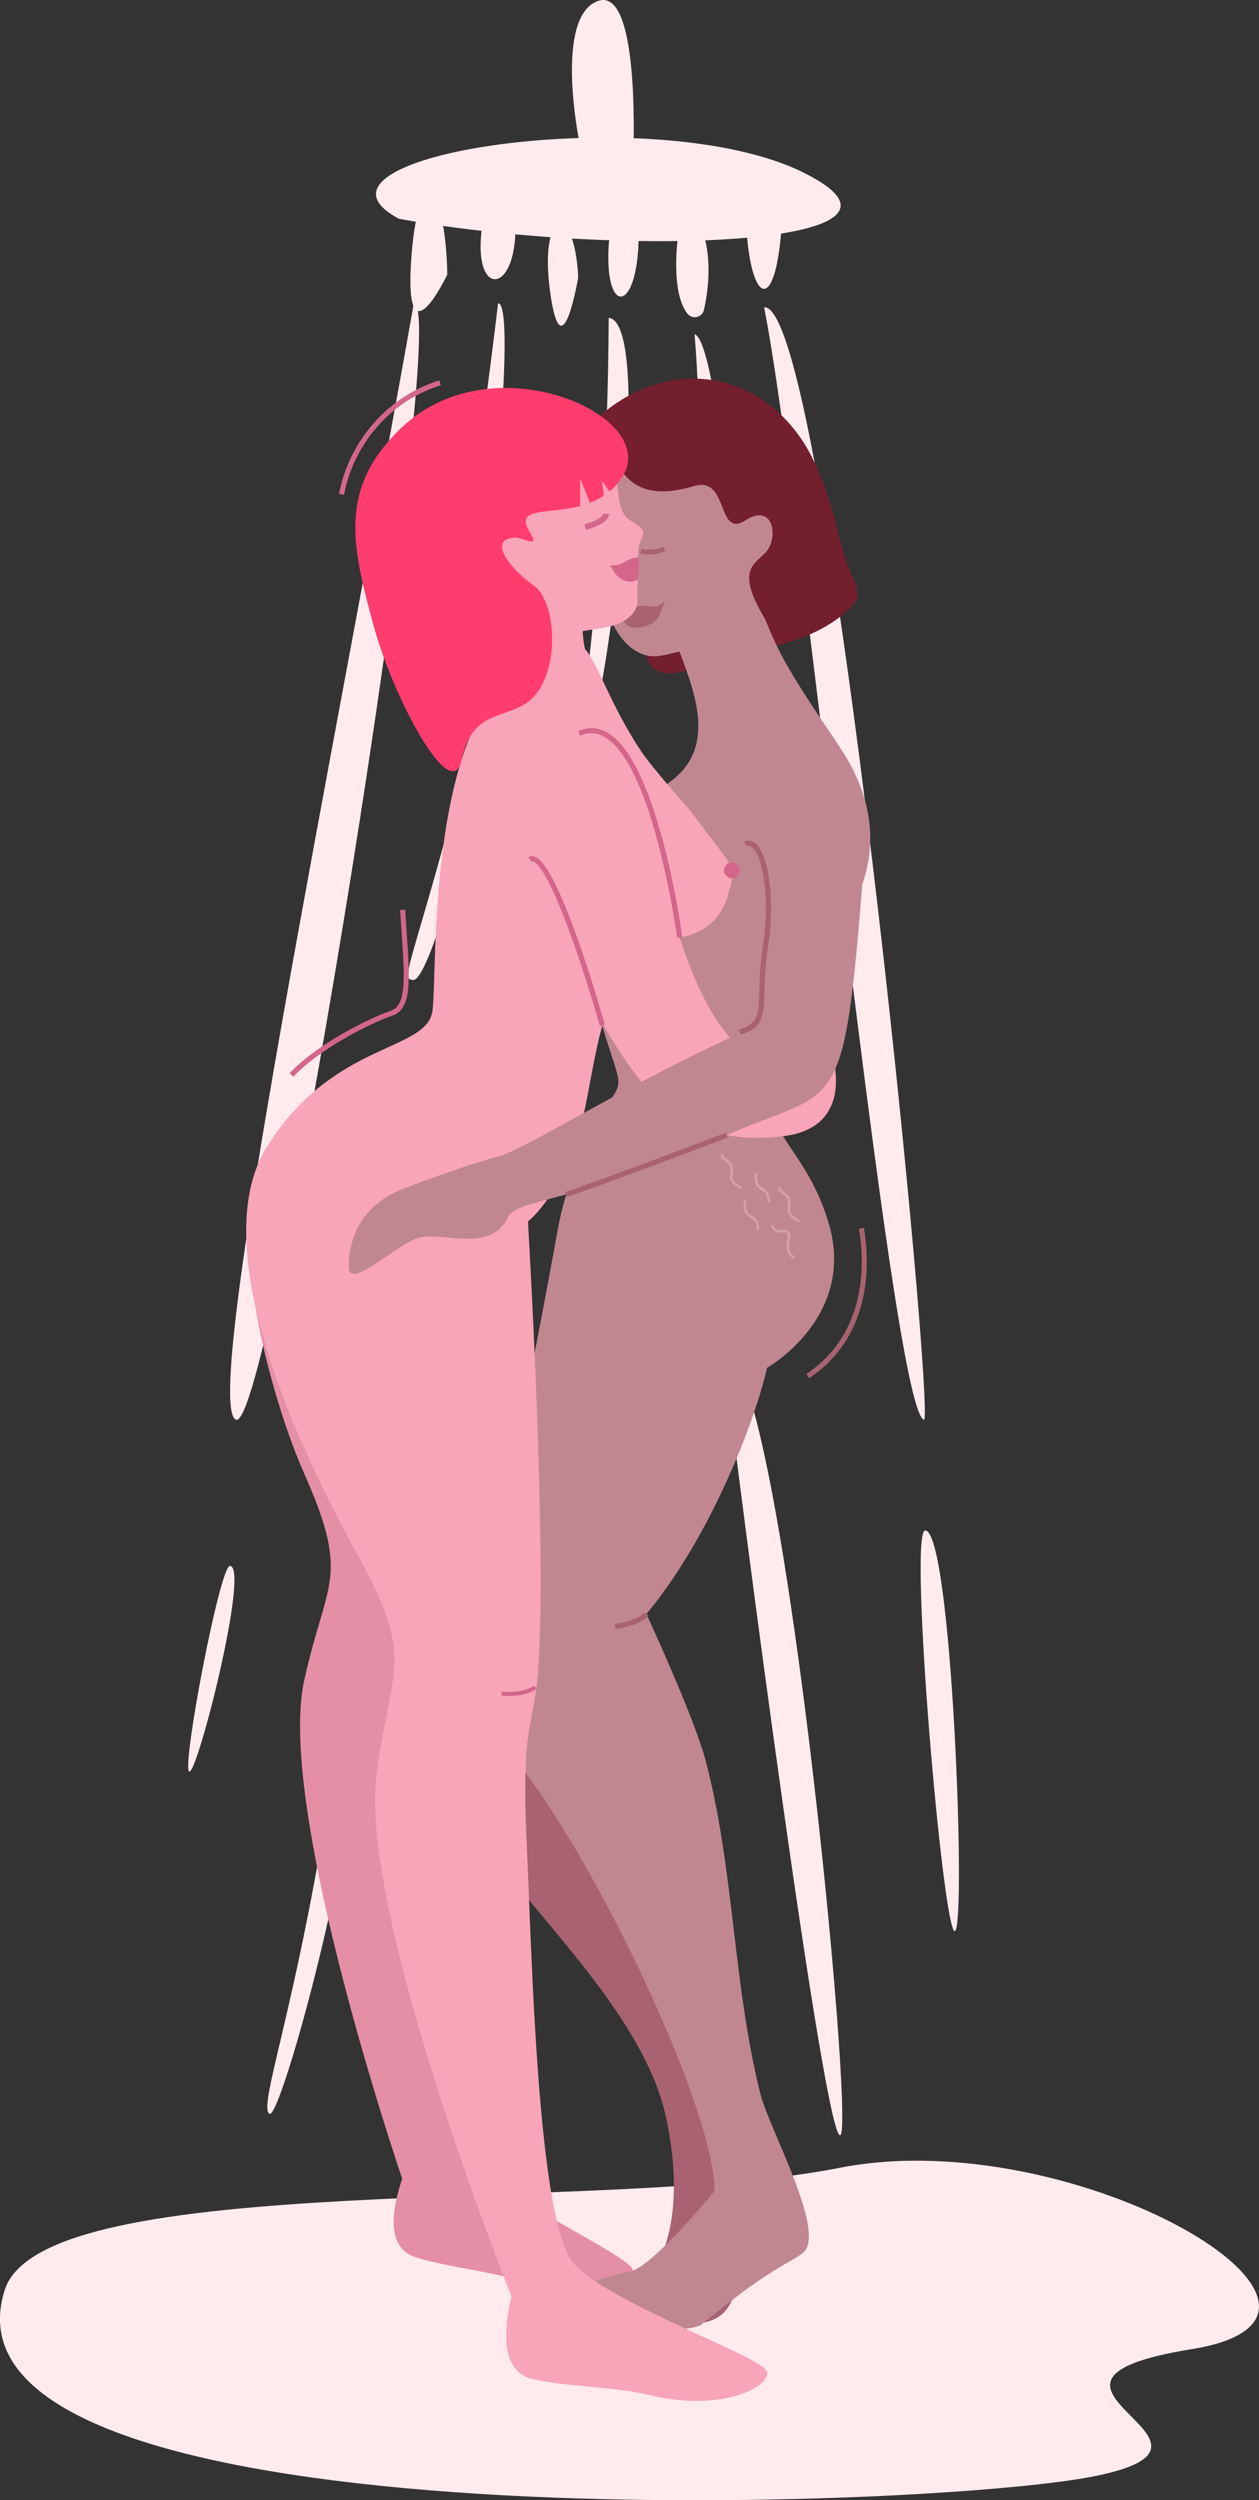 <svg xmlns="http://www.w3.org/2000/svg" viewBox="0 0 523.28 1038.5"><rect x="0" y="0" width="523.28" height="1038.5" fill="#333333" stroke="none"/><defs><style>.cls-1{fill:#ffebee;}.cls-2{fill:#e58fa7;}.cls-3{fill:#731f2d;}.cls-4{fill:#a86271;}.cls-5{fill:#c08791;}.cls-6{fill:none;}.cls-7{fill:#ff3c6e;}.cls-8{fill:#f8a4b9;}.cls-9{fill:#d3668a;}.cls-10{fill:#d3a1ab;}</style></defs><g id="Слой_2" data-name="Слой 2"><g id="Слой_1-2" data-name="Слой 1"><path class="cls-1" d="M172,126C139.21,311,83.47,582.39,98,589.66S187.87,126,172,126Z"/><path class="cls-1" d="M207,126c-6,51.7-21.05,151-14,152.34C199.63,279.6,216.23,125.46,207,126Z"/><path class="cls-1" d="M185.92,345.17c-15.21,56-19.61,62.23-13.9,61.84S195.74,348.4,185.92,345.17Z"/><path class="cls-1" d="M288.68,138.8c5.2,58.4,2.84,264.66,15.62,264.66S304.16,144.57,288.68,138.8Z"/><path class="cls-1" d="M317.59,127.66c15.79,79,52.71,455.82,66.37,462.08C389.24,592.16,344.05,125,317.59,127.66Z"/><path class="cls-1" d="M384.54,635.7c-7.05,0,7.49,168,12.34,166.4S395.63,635.7,384.54,635.7Z"/><path class="cls-1" d="M95.64,650.41c-4.09-1-20.25,83.83-17,85.45S103.77,651.4,95.64,650.41Z"/><path class="cls-1" d="M142.44,706.78C127.09,824.71,106.5,874.79,112,878S162.63,711.63,142.44,706.78Z"/><path class="cls-1" d="M253,132C252.41,251,238.18,303.2,244,305.74S273.68,134.34,253,132Z"/><path class="cls-1" d="M300.76,562.19c8.07,68.66,42,326.34,48.46,324.72S324.18,558.15,300.76,562.19Z"/><path class="cls-1" d="M2,951.08c16.25-50.49,248.79-31.23,346.8-50.62s233.71,61.18,146.47,75.29,30.16,38.88-40.92,52.88S-32.34,1057.85,2,951.08Z"/><path class="cls-2" d="M226.27,446.08C214.13,481,198,490.45,198,490.45s2.35,117.32-5.05,168.75c-4.06,28.17-9,20.52-11.08,70.57-1.75,41-2.24,148.06,10.47,164.84s69.19,42.24,70.56,48-18.63,14.61-46.87,4.79c-11-3.83-34-6.38-44.12-10.13s-10-16.69-4.75-32.33c0,0-52.4-153.29-40.76-206.75,9-41.48,19.45-42.33.27-85.6C108.31,571.3,94,497.86,112.1,501.51c47.62,9.62,76.62-53.2,80-69.33"/><path class="cls-3" d="M235.6,215.78c-7.95-14.81,5.73-38.07,19.56-47.64,31.06-21.49,66.81-9.57,82.49,22.13,8.25,16.66,8.73,26.19,14.2,43.21,2.6,8.11,7.94,12.83,1.73,18.87-17.28,16.81-41.54,16.77-64.15,25-25.45,9.25-21.11-12.27-21.11-12.27Z"/><path class="cls-4" d="M230.38,715.15c44.08,36.15,63.88,145.56,72,154.22s29.8,9.7,13.19,29.42,2.61,62.77-24.48,66.13-39.4-10-28.86-13.52,24.23-27.26,14.58-72-60.86-89-72.83-112.26S230.38,715.15,230.38,715.15Z"/><path class="cls-5" d="M314.41,246.12s4.42,18.77,20.11,42.84c6.52,10-17.43,1.23-47.86-8.45l-6.6-21.86Z"/><path class="cls-5" d="M285.56,270.05c-8.29,1.19-13.32,4.64-20.52.75-13.63-7.36-15.12-29.69-22.3-43.34a38.06,38.06,0,0,1,28.78-55.37c23.21-3.33,45.17,15.9,49.05,43S308.77,266.73,285.56,270.05Z"/><path class="cls-6" d="M242,237.11c-.15-.46-.29-.94-.43-1.4"/><path class="cls-4" d="M257.61,251.74a6.4,6.4,0,0,1-3.79-2.34c-1.64-2.13.37-6.08.6-6.52l1.55.82c-.57,1.09-1.51,3.65-.76,4.62a4.63,4.63,0,0,0,2.65,1.68Z"/><path class="cls-4" d="M269.71,230.38a11.68,11.68,0,0,1-3.68-.56l.62-1.92c4.28,1.4,9-.85,9-.87l.89,1.81A16.93,16.93,0,0,1,269.71,230.38Z"/><path class="cls-4" d="M246.1,237.1a5.63,5.63,0,0,1-.58,0l.15-2a7.17,7.17,0,0,0,3.54-.75l1,1.77A9.2,9.2,0,0,1,246.1,237.1Z"/><path class="cls-5" d="M278.37,259.93c8.5,24.19,27.06,56.75-12.34,71.23-23.2,8.52-34.51,38.62-12.25,106,5.66,17.09,3.94,12-5.63,28.83a144.15,144.15,0,0,0-16.51,45.71c-3.93,21.65-11,59.86-17.24,88.23-9.15,41.84-14.72,113.73-3.82,126.49C246,767.79,297,876,297,910c0,0-25.86,31.75-35,33.39s-28.7,7.85-26.05,13.46c6.49,13.72,51.08,12.4,55.67,8.61,28.68-23.68,36.48-25.33,42-29.61,10.43-8.08-13.82-51.24-17.58-66.18-11.42-45.45-10.84-93.12-22.76-138.4-4.76-18.09-24.62-60.85-24.62-60.85,26.12-31.31,44.77-78.89,50.18-102.31,0,0,37.2-21,25.6-60-9.69-32.56-28.54-36.63-25.6-64,1.62-15.15,21.56-33.92,28.42-51.08s24.82-40,6.34-75.16c-6.63-12.63-29.3-39.93-39.1-68.52Z"/><path class="cls-7" d="M162.4,246.47c21.11-5.36,31.26-.88,38.09,6.74,8.61,9.6-.14-13.77-.14-13.77l-17.21-2.73Z"/><path class="cls-4" d="M255.66,254.44c4.26,1.76,4.84-1.76,10.26-2.76,3.86-.71,6.78,2.17,10.47-2.34,0,0-2,6.36-3.64,8.19-2.58,2.81-9.91,4.49-12.31,2-.94-1-3.9-4.05-4.78-5.1"/><path class="cls-8" d="M287,336.78c19,26,19.21,21.68,15.67,34.72-5.77,21.26-28.69,18.22-28.69,18.22s-3.79,7.62-15.06,20.93c-7,8.26-8.31,9.47-14.67,44.18-7.16,39.11-24.82,52.52-24.82,52.52s7.55,125.91,4.57,181.7c-1.63,30.56-7.61,22.84-5.07,76.64,2.07,44,4.38,157.85,19.61,174.59s78.16,38.58,80.19,44.67-18.55,17.44-49.74,9.64c-12.18-3-37-3.55-48.22-6.6s-12.26-16.91-8.2-34.17c0,0-63.39-158.18-56.07-216.55,5.68-45.3,16.75-47.2-8-91.7-23.6-42.51-64.06-127.35-37.42-169.49,27.91-44.15,66.68-38.94,68.71-56.54s-2.24-111.39,34-140.66c34.92-28.18,26.92-6.28,52.19,32.41C271,319,287,336.78,287,336.78Z"/><path class="cls-8" d="M250.12,302.37c20.65-10.76,20,102.48,59.72,135.1,41.41,34,26.5-19.25,29.16-15.34,8.79,12.95,18,45.71-12.93,49.72-13.82,1.8-35.62,1.8-53.21-15.55C246.77,430.58,195.37,330.91,250.12,302.37Z"/><path class="cls-8" d="M197.45,300.52C212,267.7,208.37,269,214.83,231.86c3.7-21.27,28.95,17.43,28.95,17.43S232.93,272.22,266,312.91c11.65,14.32-35.3,18.25-35.3,18.25"/><circle class="cls-9" cx="304.21" cy="361.5" r="3.25"/><path class="cls-9" d="M211.44,704.43c7.87,0,11.38-2.83,11.54-3l-1-1.25s-4.14,3.27-13.44,2.47l-.14,1.61C209.47,704.39,210.49,704.43,211.44,704.43Z"/><path class="cls-5" d="M314.08,319.49c2.62,43.14-3,100.22-5.46,109.14-52.26,23.87-90.46,49-102.06,51.9s-36.74,12.2-40.93,14.07c-16.48,7.35-20.72,21-20.63,31.73.07,9.26,17-7,27.11-11.58s31.26,7,39.1-9.22c3.78-7.79,30.71-6.37,86.53-32.11,54.58-25.16,52.61-.65,62.95-135.86"/><path class="cls-9" d="M281.47,389.54c-.09-.72-9.9-72.07-30.27-83.49a10.57,10.57,0,0,0-10-.44l-.85-1.93a12.7,12.7,0,0,1,11.89.53c21.29,11.93,30.93,82.07,31.33,85.05Z"/><path class="cls-9" d="M249.32,426.15c-5-17.78-19.76-64.73-27.64-68.26a1.14,1.14,0,0,0-1.05-.06l-.92-1.9a3.3,3.3,0,0,1,2.84,0c10.2,4.59,26.93,63,28.8,69.62Z"/><path class="cls-3" d="M251.94,174.52c4.31,5.23,1.36,11.41,4.36,17.49,6.86,14,19.68,13.59,32.18,9.87,14.49-4.31,9.37,21.89,21.22,14.31s13.68,6.76,9.13,12.52-13.66,6.94-1,28.15c9.26,15.49,19.57-32.63,19.57-32.63l-16.27-40.45L293.7,162.84l-41.76,11.68Z"/><path class="cls-4" d="M307.75,429.67l-.56-2.07c8-2.17,8.15-6.3,8.42-16.28a132.1,132.1,0,0,1,1.46-18.15c3-19.18.11-37.62-4.53-41.28a2.23,2.23,0,0,0-2.43-.39l-.82-2a4.34,4.34,0,0,1,4.57.69c5.87,4.63,8.31,24.46,5.32,43.3a128.37,128.37,0,0,0-1.43,17.87C317.48,421.51,317.33,427.08,307.75,429.67Z"/><path class="cls-4" d="M235.6,497.14l-.69-2c22.51-7.7,66.32-24.47,66.76-24.64l.77,2C302,472.65,258.15,489.43,235.6,497.14Z"/><path class="cls-8" d="M251.75,260.56c-4.39.8-9.38,1.44-14.92,2.59-8.1,1.69-13.49,1.68-24.08,25.81,0,0-42.54-19.34-34.09-25.92,14.63-11.43,13.75-21.22,12.42-34.69-.91-9.44-12.11-9.12-5.44-27s51.79-32.89,51.79-32.89c17.55,18.78,18.11,20.06,19.18,33.39,1.28,15.88,5.51,12.88,9.92,17.69,2.77,3-2.27,3.78-1.14,13.33.35,3-.8,11.78-.45,14.57C266,255.63,258.35,259.35,251.75,260.56Z"/><path class="cls-9" d="M265.09,240.72c-2.75,1.47-5.06,1-7.68-.79-1.92-1.28-3.74-5.1-3.74-5.1,5.34.23,5.91-2.23,9.66-3a6.74,6.74,0,0,1,2.11-.28A55.77,55.77,0,0,1,265.09,240.72Z"/><path class="cls-9" d="M243.51,220.05l-.59-2.3c7.38-1.89,7.83-4.33,7.84-4.35l2.37.09C253.12,214.18,252.64,217.71,243.51,220.05Z"/><path class="cls-7" d="M214.32,223.29c-13.06.54-.65,14.35,7.44,19.85,9,6.09,11.22,32.94.68,45.55-9.3,11.11-25.81,3.94-30.5,26.67-4.2,20.29-28.76-26-36.79-55.93-8.67-32.3-15.15-56.9,12.49-82.49,38.06-35.25,107.3-4.08,91,21.17-14.54,22.51-49.06,6.65-37.94,23.81C224.47,227.77,216.82,223.18,214.32,223.29Z"/><polygon class="cls-8" points="241.13 212.05 241.13 198.65 245.71 210.16 251.1 206.69 250.16 199.66 254.58 205.99 241.13 212.05"/><path class="cls-4" d="M255.77,676.65l-.32-2.12c10-1.49,12.29-4.71,12.31-4.74l1.8,1.16C269.3,671.36,266.71,675,255.77,676.65Z"/><path class="cls-1" d="M253.11,100.25c-2.49,32.2,12.79,30.33,12.33-4.61S253.11,100.25,253.11,100.25Z"/><path class="cls-1" d="M203.4,80.54c-11.23,38.69,6.7,44.93,10.22,22.46S203.4,80.54,203.4,80.54Z"/><path class="cls-1" d="M309.92,87.17c.74,39,12.6,46.47,15.09,4.66S309.92,87.17,309.92,87.17Z"/><path class="cls-1" d="M240.32,115.21C238.8,83,223.86,86.7,228.66,121.32S240.32,115.21,240.32,115.21Z"/><path class="cls-1" d="M285.68,130.24a3.9,3.9,0,0,0,6.89-1.52c8.07-35.76-12.05-56.87-11.5-17.49C281.22,121.66,283.38,127.25,285.68,130.24Z"/><path class="cls-1" d="M185.92,114c-.75-39-12.6-46.47-15.1-4.67S185.92,114,185.92,114Z"/><path class="cls-1" d="M165.82,90.87C116.3,64.55,272.54,40.94,334.23,71.81S255.29,107.22,165.82,90.87Z"/><path class="cls-1" d="M240.51,57.34s-10.07-50.47,8-56.93,14.64,65.7,14.64,65.7Z"/><path class="cls-10" d="M308,494c-3.53-1.92-5-3.18-4.43-7.17.43-2.86-.94-3.75-2.26-4.6-1-.65-2.15-1.39-1.56-3l1,.36c-.29.8.07,1.08,1.15,1.78,1.37.88,3.25,2.1,2.72,5.64-.5,3.38.54,4.26,3.89,6.09Z"/><path class="cls-10" d="M331.91,507.73c-3.53-1.93-5-3.19-4.43-7.17.43-2.87-.93-3.75-2.25-4.6-1-.66-2.16-1.4-1.56-3l1,.36c-.3.8.06,1.08,1.14,1.77,1.37.89,3.25,2.11,2.73,5.64s.54,4.26,3.89,6.09Z"/><path class="cls-10" d="M330.34,522.74a3.45,3.45,0,0,1-2.31-1.39c-1.06-1.39-1.32-3.56-.76-6.46.25-1.3.21-2.16-.13-2.57s-1.18-.43-2.12-.42c-1.66,0-3.94.06-4.61-2.91l1-.23c.48,2.13,1.91,2.11,3.56,2.09,1.11,0,2.26,0,2.95.79s.68,1.78.36,3.45c-.49,2.53-.3,4.47.54,5.6a2.37,2.37,0,0,0,1.57,1Z"/><path class="cls-10" d="M319.93,499.57l-1-.25a4.41,4.41,0,0,0-2.26-4.84c-3.22-1.75-3.07-4.17-2.94-6.3,0-.33,0-.65.05-1l1.05,0c0,.34,0,.67-.05,1-.12,2.09-.24,3.88,2.4,5.31A5.53,5.53,0,0,1,319.93,499.57Z"/><path class="cls-10" d="M315.34,511.07l-1-.25a4.41,4.41,0,0,0-2.25-4.84c-3.22-1.75-3.07-4.17-2.94-6.3,0-.33,0-.65.05-1l1.05,0c0,.33,0,.67-.05,1-.13,2.08-.24,3.88,2.39,5.31A5.55,5.55,0,0,1,315.34,511.07Z"/><path class="cls-9" d="M121.91,447.21l-1.54-1.45c11.41-12.09,33-22.86,42.07-25.94,6.56-2.23,5.78-13.61,4.48-32.46-.2-2.94-.42-6.07-.62-9.38l2.1-.12c.21,3.29.42,6.42.62,9.36,1.37,19.86,2.2,31.84-5.9,34.6C154.26,424.84,133.06,435.39,121.91,447.21Z"/><path class="cls-9" d="M143,205.53l-2.08-.37c2.93-16.57,15.59-38.87,41.63-47.16l.64,2C158,168,145.82,189.54,143,205.53Z"/><path class="cls-4" d="M336.34,572.43l-1.17-1.75c26.1-17.49,23.94-48,21.81-60.33l2.07-.36C361.26,522.71,363.47,554.26,336.34,572.43Z"/></g></g></svg>